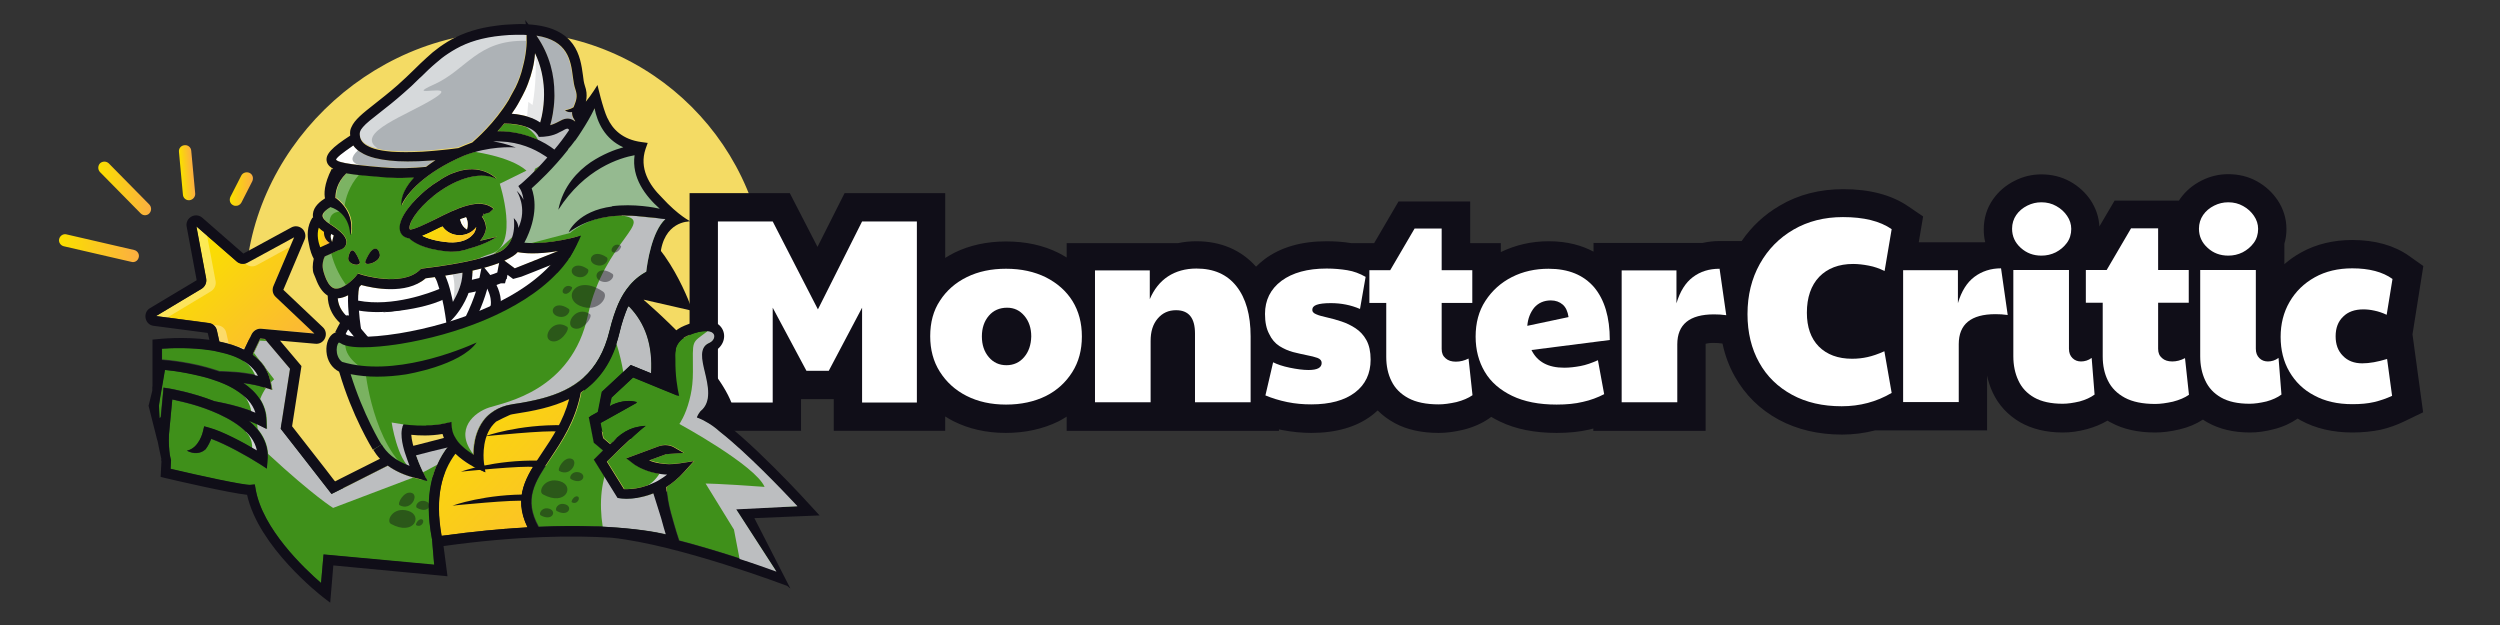 <?xml version="1.0" encoding="utf-8"?>
<!-- Generator: Adobe Illustrator 27.0.0, SVG Export Plug-In . SVG Version: 6.00 Build 0)  -->
<svg version="1.1" id="Layer_1" xmlns="http://www.w3.org/2000/svg" xmlns:xlink="http://www.w3.org/1999/xlink" x="0px" y="0px"
	 viewBox="0 0 1200 300" style="enable-background:new 0 0 1200 300;" xml:space="preserve">
<rect x="0" y="0" width="1200" height="300" fill="#333333" stroke="none"/>
<style type="text/css">
	.st0{fill:#100E18;}
	.st1{fill:#F4DB64;}
	.st2{fill:#FFFFFF;}
	.st3{fill:#3F901A;}
	.st4{fill:url(#SVGID_1_);}
	.st5{fill:#00A79D;}
	.st6{fill:#ADB2B6;}
	.st7{fill:#BCBEC0;}
	.st8{fill:#1D5E27;}
	.st9{fill:url(#SVGID_00000047754961995632664700000016416881706229344668_);}
	.st10{opacity:0.33;}
	.st11{fill:url(#SVGID_00000165924519501324111690000016250957340629777577_);}
	.st12{fill:url(#SVGID_00000076579327788339879290000000300580646066234272_);}
	.st13{fill:url(#SVGID_00000107558060759688656230000017021172040322619308_);}
	.st14{fill:url(#SVGID_00000102529313165262433500000017465652718293302461_);}
	.st15{opacity:0.5;fill:#FFFFFF;}
	.st16{fill:#95BA90;}
	.st17{opacity:0.32;}
	.st18{fill:#E6E7E8;}
	.st19{fill:#D1D3D4;}
	.st20{opacity:0.43;}
	.st21{fill:url(#SVGID_00000006682971027963133350000011938779781584935561_);}
	.st22{fill:url(#SVGID_00000150785765856307427690000001009567923769788039_);}
	.st23{fill:url(#SVGID_00000089535440607848774410000014527265528564413584_);}
	.st24{fill:url(#SVGID_00000155845403151452610440000017750477331444076446_);}
	.st25{fill:none;stroke:#ED1C24;stroke-width:4.897;stroke-miterlimit:10;}
	.st26{opacity:0.31;fill:#FFFFFF;}
	.st27{fill:url(#SVGID_00000014597491974796969520000008971585392783372452_);}
	.st28{fill:url(#SVGID_00000115503867079617165380000007217950657805439107_);}
	.st29{fill:url(#SVGID_00000158735665190894257250000002902850001746553789_);}
	.st30{fill:url(#SVGID_00000119834622518622045930000016536989716752787892_);}
	.st31{fill:url(#SVGID_00000098222373384966727770000017152380857698369436_);}
	.st32{fill:url(#SVGID_00000163791978126639744150000000150585170121706929_);}
	.st33{fill:url(#SVGID_00000168828086089105753350000009107277032781991059_);}
	.st34{fill:url(#SVGID_00000155857950544752333460000011081296183406030515_);}
	.st35{fill:url(#SVGID_00000109018431375466221270000003351948215064464271_);}
	.st36{fill:url(#SVGID_00000179629213875194556110000008722742810387450803_);}
</style>
<g>
	<path class="st1" d="M244.9,15.2c-68,0-127.2,57.7-127.2,125.7c0,43.5,24.2,80.7,59.5,101.9c19.8-12.8,43.2-20.3,67.7-20.3
		s47.3,7.2,66.5,19.5c34.1-21.9,56.7-60.1,56.7-103.7C368.1,70.4,312.9,15.2,244.9,15.2z"/>
	<g>
		<path class="st0" d="M1163.2,127.7l-6.9-4.9c-7.1-5-16.2-7.6-27.2-7.6c-9.1,0-17.4,2-24.6,6c-2.9,1.6-5.6,3.5-8,5.6V117
			c0.7-2.3,1-4.7,1-7.1c0-4.9-1.5-9.8-4.3-13.9c-2.5-3.7-5.9-6.8-9.9-9c-4.2-2.3-8.8-3.4-13.7-3.4c-4.5,0-8.8,1-12.9,3.1
			c-4.2,2.1-7.7,5.1-10.3,8.8c-0.2,0.3-0.3,0.5-0.5,0.8H1015l-7.3,12.4c-0.2-4.5-1.7-8.8-4.2-12.6c-2.5-3.7-5.9-6.8-9.9-9
			c-4.2-2.3-8.8-3.4-13.7-3.4c-4.5,0-8.8,1-12.9,3.1c-4.2,2.1-7.7,5.1-10.3,8.8c-3,4.2-4.5,9.2-4.5,14.5c0,2.1,0.2,4.2,0.7,6.1
			c-0.2,0-0.3,0.1-0.5,0.1h-31.4l2.1-12.4l-7.2-4.9c-7.9-5.4-18.4-8.2-31.1-8.2c-11.3,0-21.6,2.6-30.5,7.9c-7.4,4.3-13.5,10-18.3,17
			h-10.5c-2.9,0-5.6,0.3-8.2,0.9h-52.4v4.2c-5.4-2.9-12.4-5-21.5-5c-8.3,0-16,1.8-23,5.2v-4.3h-14.7v-20h-34.4l-11.7,20h-11
			c-3.7-0.6-7.6-0.9-11.8-0.9c-12.2,0-22.2,2.9-29.9,8.7c-1.4,1.1-2.8,2.3-4,3.5c-7.1-8-16.9-12.2-28.6-12.2c-3.1,0-6,0.3-8.8,0.9
			H512v6.9c-1.3-0.8-2.6-1.5-3.9-2.2c-7.4-3.7-15.8-5.5-25.2-5.5c-9.1,0-17.5,1.8-24.8,5.4c-1.5,0.8-3,1.6-4.4,2.5V92.7h-48.3
			l-13,25.8l-13.3-25.8H331v114.1h53.5v-15.2h15.7v15.2h53.5v-6.9c1.3,0.8,2.6,1.6,4,2.3c7.4,3.7,15.8,5.6,25.1,5.6
			c9.3,0,17.8-1.9,25.2-5.5c1.4-0.7,2.7-1.5,4-2.3v6.8h101.9v-0.7c0.5,0.1,1,0.2,1.4,0.3c4.7,0.9,9.5,1.4,14.1,1.4
			c12,0,21.9-2.9,29.2-8.5c0.9-0.7,1.8-1.5,2.7-2.3c2.3,2.4,5.1,4.4,8.2,6.1c5.7,3.1,12.8,4.7,21.1,4.7c3.6,0,7.5-0.5,11.7-1.5
			c4.8-1.2,8.9-3,12.4-5.4l1.1-0.8c1.3,0.8,2.7,1.5,4.1,2.2c7.6,3.7,16.8,5.5,27.3,5.5c5.7,0,11-0.5,15.6-1.6c0.7-0.2,1.3-0.3,2-0.5
			v1.1h8.4h17.9h9.8h17.8v-41.4c0-0.2,0-0.3,0-0.4c0.7-0.2,1.9-0.4,3.9-0.4c1.4,0,2.8,0.1,4.2,0.3c1.2,5.7,3.2,11,5.9,15.8
			c5,8.9,12.1,15.9,21.2,20.8c8.8,4.7,18.9,7.1,30.3,7.1c5.4,0,10.7-0.7,15.8-2h13.5h12.7h9.8h17.8v-26.3c0.6,2.8,1.5,5.6,2.7,8.1
			c2.8,6,7.2,10.8,13.2,14.3c5.6,3.2,12.5,4.9,20.5,4.9c3.6,0,7.4-0.5,11.5-1.6c3.7-1,7-2.4,9.9-4.1c0.6,0.4,1.2,0.7,1.8,1
			c5.7,3.1,12.8,4.7,21.1,4.7c3.6,0,7.5-0.5,11.7-1.5c4.3-1,8-2.6,11.2-4.7c0.7,0.5,1.4,0.9,2.1,1.3c5.6,3.2,12.5,4.9,20.5,4.9
			c3.6,0,7.4-0.5,11.5-1.6c4.4-1.1,8.2-2.9,11.4-5.1c0.5,0.3,1,0.6,1.5,0.9c7.1,3.9,15.5,5.8,24.8,5.8c4.9,0,9.5-0.5,13.4-1.3
			c4-0.9,7.9-2.3,11.6-4.1l8.9-4.3l-5.1-37.4L1163.2,127.7z"/>
		<polygon class="st2" points="440.1,193.2 440.1,106.3 413.8,106.3 392.6,148.5 370.9,106.3 344.6,106.3 344.6,193.2 370.9,193.2 
			370.9,147.7 387.1,178 397.8,178 413.8,147.7 413.8,193.2 		"/>
		<path class="st2" d="M514.7,178.6c3.1-4.9,4.6-10.6,4.6-17.1c0-6.5-1.5-12.1-4.5-17c-3-4.8-7.3-8.6-12.8-11.4
			c-5.5-2.7-11.8-4.1-19.1-4.1c-7.1,0-13.3,1.3-18.8,4c-5.5,2.7-9.8,6.5-12.9,11.3c-3.2,4.8-4.7,10.5-4.7,17.1
			c0,6.4,1.5,12.1,4.6,17c3.1,4.9,7.3,8.8,12.8,11.6c5.5,2.8,11.8,4.2,19,4.2c7.2,0,13.6-1.4,19.1-4.1
			C507.4,187.4,511.6,183.5,514.7,178.6z M491.6,171.4c-2.2,2.6-5.1,3.9-8.5,3.9c-3.5,0-6.3-1.3-8.5-3.9c-2.2-2.6-3.3-5.9-3.3-9.9
			c0-4,1.1-7.3,3.3-9.9c2.2-2.6,5.2-3.9,8.8-3.9c3.4,0,6.1,1.3,8.3,3.9c2.2,2.6,3.3,5.9,3.3,9.9
			C494.9,165.5,493.8,168.8,491.6,171.4z"/>
		<path class="st2" d="M552.3,163.6c0-4.5,1.1-8,3.4-10.7c2.3-2.7,5.2-4,8.8-4c6.1,0,9.1,3.7,9.1,11.2v33h26.7v-31.6
			c0-10.4-2.3-18.4-6.8-24.1c-4.5-5.7-10.9-8.5-19.2-8.5c-5.3,0-9.9,1.3-13.7,3.8c-3.8,2.5-6.7,6.2-8.7,10.9v-13.8h-26.3v63.3h26.7
			V163.6z"/>
		<path class="st2" d="M614.1,166.1c2.1,1.3,4.3,2.3,6.6,2.9c2.4,0.6,4.6,1.1,6.6,1.5c2.1,0.4,3.7,0.8,5.1,1.3c1.3,0.5,2,1.3,2,2.4
			c0,2.3-2.1,3.4-6.3,3.4c-2.6,0-5.6-0.4-9-1.1c-3.4-0.7-6-1.6-8-2.6l-3.7,15.9c3.1,1.3,6.6,2.4,10.5,3.2c3.9,0.8,7.7,1.1,11.5,1.1
			c9,0,16-1.9,21-5.7c5-3.8,7.5-9.1,7.5-15.8c0-3.8-0.7-6.9-2-9.3c-1.3-2.4-3.1-4.3-5.2-5.7c-2.1-1.4-4.4-2.5-6.8-3.3
			c-2.4-0.8-4.6-1.4-6.8-1.9c-2.1-0.5-3.9-0.9-5.2-1.5c-1.3-0.5-2-1.2-2-2.1c0-1.2,0.7-2,2.1-2.5c1.4-0.5,3.6-0.8,6.8-0.8
			c4.9,0,9.6,0.9,14,2.8l2.7-15.4c-2.8-1.6-5.7-2.7-8.8-3.2c-3.1-0.5-6.4-0.8-9.9-0.8c-9.2,0-16.4,2-21.7,5.9
			c-5.3,4-7.9,9.3-7.9,15.9c0,4,0.7,7.2,2,9.6C610.4,162.9,612.1,164.8,614.1,166.1z"/>
		<path class="st2" d="M665.4,171.3c0,4.3,0.8,8.2,2.5,11.6c1.7,3.5,4.4,6.2,8.1,8.2c3.7,2,8.6,3,14.6,3c2.5,0,5.3-0.4,8.5-1.1
			c3.1-0.8,5.7-1.9,7.7-3.3l-1.9-17.6c-2,1-4,1.5-6.1,1.5c-2,0-3.7-0.5-4.9-1.6c-1.3-1.1-1.9-2.5-1.9-4.5v-22.1h14.7v-15.7H692v-20
			h-13l-11.7,20h-10v15.7h8.1V171.3z"/>
		<path class="st2" d="M765.2,137.9c-5.1-5.9-12.3-8.9-21.9-8.9c-6.4,0-12.3,1.3-17.6,4c-5.3,2.7-9.5,6.5-12.7,11.4
			c-3.2,4.9-4.7,10.6-4.7,17.2c0,6.4,1.5,12,4.4,16.9c2.9,4.9,7.3,8.7,13.1,11.5c5.8,2.8,12.9,4.2,21.4,4.2c4.7,0,8.9-0.4,12.6-1.3
			c3.7-0.8,7.1-2.1,10.2-3.7l-3-16.3c-2.9,1.3-5.7,2.3-8.4,2.8c-2.7,0.5-5.3,0.8-7.8,0.8c-7.7,0-12.9-2.8-15.7-8.5l37.6-4.8
			C772.7,152.3,770.2,143.9,765.2,137.9z M733.1,156.4c0.3-3.5,1.4-6.3,3.3-8.7c2-2.3,4.7-3.5,8-3.5c2.3,0,4.2,0.7,5.7,2
			c1.5,1.3,2.4,3.3,2.8,6L733.1,156.4z"/>
		<path class="st2" d="M825.4,129c-5,0-9.2,1.3-12.8,4c-3.6,2.7-6.2,6.9-7.9,12.6v-15.8h-26.3v63.3h26.7v-27.8
			c0-9.6,5.9-14.4,17.6-14.4c1.9,0,3.9,0.1,5.9,0.4L825.4,129z"/>
		<g>
			<path class="st2" d="M896.4,171.4c-2.2,0.5-4.7,0.8-7.4,0.8c-6.8,0-12.1-2-16-5.9c-3.8-3.9-5.7-9.3-5.7-16.2
				c0-7.3,2-13.1,5.9-17.2c4-4.1,9.4-6.2,16.3-6.2c2.4,0,4.9,0.3,7.5,0.8c2.7,0.5,5.2,1.4,7.6,2.6l3.4-20.1
				c-5.6-3.9-13.4-5.8-23.4-5.8c-8.9,0-16.8,2-23.7,6c-6.9,4-12.3,9.5-16.2,16.5c-3.9,7-5.9,15-5.9,24.1c0,8.8,1.9,16.6,5.6,23.2
				c3.7,6.7,9,11.8,15.8,15.5c6.8,3.7,14.7,5.5,23.8,5.5c8.7,0,16.7-2.1,24-6.4l-3.5-20C901.4,170,898.7,170.9,896.4,171.4z"/>
			<path class="st2" d="M947.7,132.9c-3.6,2.7-6.2,6.9-7.9,12.6v-15.8h-26.3V193h26.7v-27.8c0-9.6,5.9-14.4,17.6-14.4
				c1.9,0,3.9,0.1,5.9,0.4l-3.2-22.4C955.6,128.8,951.3,130.2,947.7,132.9z"/>
			<path class="st2" d="M979.9,122.7c2.4,0,4.7-0.5,6.9-1.6c2.1-1.1,3.9-2.6,5.3-4.5c1.4-1.9,2.1-4.2,2.1-6.7c0-2.3-0.7-4.4-2-6.3
				c-1.3-1.9-3-3.5-5.2-4.7c-2.1-1.2-4.5-1.8-7.1-1.8c-2.4,0-4.6,0.5-6.8,1.6c-2.2,1.1-4,2.6-5.3,4.5c-1.3,1.9-2,4.1-2,6.6
				c0,3.6,1.4,6.7,4.2,9.2S976,122.7,979.9,122.7z"/>
			<path class="st2" d="M998.9,173.5c-1.6,0-3-0.5-4.1-1.6c-1.1-1.1-1.7-2.5-1.7-4.5v-37.8h-26.7v41.4c0,4.3,0.8,8.2,2.4,11.6
				c1.6,3.5,4.1,6.2,7.6,8.2c3.5,2,8.1,3,13.7,3c2.4,0,5.1-0.4,8.1-1.1c2.9-0.8,5.3-1.9,7.2-3.3l-1.4-17.6
				C1002.4,173,1000.6,173.5,998.9,173.5z"/>
			<path class="st2" d="M1042.7,173.5c-2,0-3.7-0.5-4.9-1.6c-1.3-1.1-1.9-2.5-1.9-4.5v-22.1h14.7v-15.7h-14.7v-20h-13l-11.7,20h-10
				v15.7h8.1v25.8c0,4.3,0.8,8.2,2.5,11.6c1.7,3.5,4.4,6.2,8.1,8.2c3.7,2,8.6,3,14.6,3c2.5,0,5.3-0.4,8.5-1.1
				c3.1-0.8,5.7-1.9,7.7-3.3l-1.9-17.6C1046.7,173,1044.7,173.5,1042.7,173.5z"/>
			<path class="st2" d="M1088.6,173.5c-1.6,0-3-0.5-4.1-1.6c-1.1-1.1-1.7-2.5-1.7-4.5v-37.8h-26.7v41.4c0,4.3,0.8,8.2,2.4,11.6
				c1.6,3.5,4.1,6.2,7.6,8.2c3.5,2,8.1,3,13.7,3c2.4,0,5.1-0.4,8.1-1.1c2.9-0.8,5.3-1.9,7.2-3.3l-1.4-17.6
				C1092.1,173,1090.3,173.5,1088.6,173.5z"/>
			<path class="st2" d="M1069.6,122.7c2.4,0,4.7-0.5,6.9-1.6c2.1-1.1,3.9-2.6,5.3-4.5c1.4-1.9,2.1-4.2,2.1-6.7c0-2.3-0.7-4.4-2-6.3
				c-1.3-1.9-3-3.5-5.2-4.7c-2.1-1.2-4.5-1.8-7.1-1.8c-2.4,0-4.6,0.5-6.8,1.6c-2.2,1.1-4,2.6-5.3,4.5c-1.3,1.9-2,4.1-2,6.6
				c0,3.6,1.4,6.7,4.2,9.2C1062.4,121.5,1065.7,122.7,1069.6,122.7z"/>
			<path class="st2" d="M1134.4,148.5c1.7,0,3.5,0.2,5.3,0.6c1.9,0.4,3.8,1,5.9,2l2.8-17.2c-4.7-3.4-11.2-5.1-19.3-5.1
				c-6.8,0-12.8,1.4-18,4.3c-5.2,2.9-9.2,6.8-12.1,11.8c-2.9,5-4.3,10.6-4.3,16.8c0,6.3,1.4,11.9,4.2,16.7
				c2.8,4.8,6.7,8.7,11.9,11.4c5.1,2.8,11.2,4.2,18.3,4.2c4,0,7.4-0.3,10.4-1c3-0.7,5.9-1.7,8.7-3l-2.4-17.7
				c-4.5,1.4-8.5,2.1-11.9,2.1c-3.9,0-7-1.2-9.3-3.6c-2.4-2.4-3.5-5.5-3.5-9.4c0-4,1.2-7.1,3.6-9.4
				C1127,149.7,1130.2,148.5,1134.4,148.5z"/>
		</g>
	</g>
	<path class="st1" d="M197.8,216.9c0,0,20.6-5.3,20.3-5.1c-0.3,0.1-10.4,17.3-10.4,17.3l-5.7-0.3l-4.6-8.3"/>
	<path class="st3" d="M207.4,258.8L207.4,258.8c-4-21.2,0.2-35.1,7.8-44.7c-0.5-0.7-0.9-1.4-1.3-2.1c-5.1,1.5-11,3.2-14.9,4.3
		c1.1,3.6,2.6,7.4,3.9,10l2.2,4.6l-5-1.2c-6-1.5-10.6-3.6-14-6.1l-18.4,9.3l-8.6,4.3l-15.8-20.3l-8.6-11l4.5-28.8l-12.1-14.3
		l-2.2-0.2l-3.7,7.7c4.3,3.1,7.5,7.3,8.6,13l0.7,3.9l-3.8-1.2c-3.2-1-6.6-1.7-9.9-2.1c6.3,4.3,10.9,10.1,11,18.1l0.1,4l-3.6-1.8
		c-0.5-0.3-1.1-0.5-1.6-0.8c-1-0.5-2.1-0.9-3.2-1.3c5.7,4.9,9.5,11,8.9,18.9l-0.3,4l-3.4-2.2c-5.8-3.7-16.3-9.5-23.3-12.1
		c-0.5,1.4-1.4,3.2-2.7,5c-1.2,1.1-3,2-5.4,1.8c-1.1-0.1-2.3-0.5-3.6-1.1c5.9-1.2,7.7-9.1,7.7-9.2l0.6-2.5l2.5,0.7
		c6.3,1.8,16.1,6.9,22.8,10.9c-1.9-8.9-11.9-15-21.8-19c-4.3-1.7-8.5-3-12-3.9c-0.5-0.1-1.1-0.3-1.6-0.4c-2.1-0.5-3.9-0.9-5.2-1.2
		l-0.5,5.2l-1.1,11.7c-0.1,4.2,0.1,7.4,0.4,9.5c0.1,0.4,0.1,0.8,0.2,1.1l0.4,1.7l-0.2,4.1c14,3.3,35.2,7.9,38.2,7.7l2.2-0.2l0.4,2.2
		c3.2,19,23.2,38,31.4,45.1l1.2-13.7l53.1,5l-1-11.8L207.4,258.8z"/>
	<path class="st2" d="M275.7,119.3c0,0-56.6,51.1-58.3,51.5s-43.8,8.4-43.8,8.4L163,168.5L166,143c0,0,54.1-11.1,54.9-11.2
		c0.8-0.1,54.8-5.7,54.8-5.7"/>
	<g>
		<path class="st0" d="M316.9,122.9c1.4-16.9,14-16.6,14-16.6s-13.5-3.4-14-2.9c-0.5,0.4-7.4,7-7.4,7.9c0,1,0.1,7.9,1.2,9.6
			c1,1.7,2.7,3.8,2.7,3.8"/>
		<path class="st0" d="M299.2,105.5c21.4,8.3,33.2,43.7,33.2,43.7l-23.6-5.4c0,0,39.8,33.8,43.6,53.9c-20.1-7-27,13.1-27,13.1h-23.3
			c0,0-29.1,4.2-20.4-44.1c13.4-74-0.5-57.3-0.5-57.3l-11.3,0.2"/>
		<linearGradient id="SVGID_1_" gradientUnits="userSpaceOnUse" x1="146.698" y1="103.56" x2="167.804" y2="131.383">
			<stop  offset="3.989362e-02" style="stop-color:#FADF00"/>
			<stop  offset="0.965" style="stop-color:#FBB040"/>
		</linearGradient>
		<path class="st4" d="M151.9,107.2c0,0,5.3,2.1,5.3,2.4c0,0.2,2,7.7,2,7.7s-5.2,4.2-5.5,3.5c-0.2-0.7-1.8-4.5-1.9-4.8
			c-0.1-0.3-0.3-5.2-0.3-5.2"/>
		<path class="st3" d="M158.5,107.5c6.1,3.9,8.4,6.7,7.8,9.4c-0.4,1.9-2.1,2.8-3.6,3.1l-6.7,3c-0.4,0.5-0.7,1.6-0.9,2.8
			c-0.2,1.3-0.7,2.6,1.6,8.2c1.2,2.6,2.5,4.1,4.2,4.4c3.6,0.7,8.5-4.1,10-5.9l1-1.3l1.6,0.5c0.2,0.1,19.5,6.2,28.1-2.2l0.6-0.6
			l0.8-0.1c20.9-2.5,31.6-5.7,37.1-8.1l0,0c8.6-4.2,6.6-16.1,6.6-16.1s2.2,1.8,2.2,4.7c4.5-9.7-0.8-17.8-0.8-17.8s1.9,1.6,3.3,4.3
			c-0.4-3-1.3-4.6-1.4-4.8l-1.1-1.8l1.6-1.3c0.1-0.1,5.7-4.8,12.5-12.5c-0.5-0.4-1.1-0.8-1.8-1.2c-4.3-2.8-11.4-6.2-20.7-6.5
			c-1.1,0-2.3,0-3.5,0c2.8,0.4,6.4,1.2,10.9,2.9c-2.2-0.2-12.8-0.7-24.6,3.8c-19,8-28,18.3-30.4,24.2c-0.3-5.1,2.4-9.7,6.1-13.6
			c-3.6,0.2-7.4,0.2-11.2,0.1c-1.1-0.1-2.2-0.1-3.2-0.2c-7.7-0.6-13.7-1.1-18.1-1.9c-4.5,4.4-5.2,9.3-5.2,11.6l-0.1,0.1
			c0,0,0.1,0.1,0.1,0.1c0,0,0,0.1,0,0.1c0.1,0,0.2,0.1,0.4,0.1c8.3,6.5,7.6,14.5,6.9,17.4l-0.3,0c0-0.4,0-10.2-9.3-13.2
			c-1.8,1-3.8,2.6-3.9,4C154.8,104.5,156.1,106,158.5,107.5z M202.6,92.8L202.6,92.8c0,0,0.1-0.1,0.1-0.1c0.9-0.8,1.8-1.5,2.7-2.3
			c1.9-1.5,3.3-2.5,4.4-3.1c5.5-3.8,7.8-4.3,7.8-4.3l0,0c11.5-4.6,18.5,0.6,21,2.8c-9.2-4.4-21.5,1.1-30.1,7.9
			c-8.7,6.8-12.7,14-11.7,16.2c0,0.1,0,0.1,0,0.1c1.5,0.6,8.2-2.8,12.3-4.9c10-5,21.3-10.7,27.9-5l-2,1.9c-1,0.1-1.8,0.4-2.3,0.7
			c-0.2-0.1-0.5-0.2-0.7-0.3c0.1,0.2,0.2,0.4,0.3,0.6c-0.7,0.4-0.9,0.9-0.9,0.9s1.8,2.1,2,5.4c-0.2,1.4-0.6,2.7-1.3,4
			c-0.4,0.8-1,1.5-1.6,2.2l8-1.9c0,0-4.1,3.2-13.8,5.8c-2.3,0.9-4.9,1.3-7.6,1.3c-0.7,0-1.4,0-2.1-0.1c-11.7-1-16.7-4.6-18.5-6.3
			c-0.4,0-0.8-0.1-1.1-0.2c-1.3-0.4-2.3-1.3-2.9-2.5C190.2,106.8,195.8,98.9,202.6,92.8z M175.4,125.4c3.2-7.7,6.1-7.1,6.9-3.3
			C183.1,125.7,174.2,128.5,175.4,125.4z M167.2,123.5c0.8-3.7,2.2-5.9,5.4,1.8C174,128.5,166.5,127.3,167.2,123.5z"/>
		<g>
			<path class="st0" d="M182.3,122c-0.8-3.7-3.7-4.4-6.9,3.3C174.2,128.5,183.1,125.7,182.3,122z"/>
			<path class="st0" d="M167.2,123.5c-0.8,3.7,6.7,4.9,5.4,1.8C169.5,117.7,168,119.8,167.2,123.5z"/>
			<path class="st0" d="M195.3,114.2c0.4,0.1,0.7,0.2,1.1,0.2c1.7,1.7,6.8,5.3,18.5,6.3c0.7,0.1,1.4,0.1,2.1,0.1
				c2.8,0,5.4-0.5,7.6-1.3c9.7-2.6,13.8-5.8,13.8-5.8l-8,1.9c0.6-0.7,1.1-1.4,1.6-2.2c0.7-1.3,1.2-2.6,1.3-4c-0.2-3.3-2-5.4-2-5.4
				s0.3-0.4,0.9-0.9c-0.1-0.2-0.2-0.4-0.3-0.6c0.3,0.1,0.5,0.2,0.7,0.3c0.6-0.3,1.3-0.6,2.3-0.7l2-1.9c-6.6-5.7-18,0-27.9,5
				c-4.1,2-10.9,5.4-12.3,4.9c0,0,0,0,0-0.1c-1-2.1,3-9.3,11.7-16.2c8.6-6.8,20.9-12.3,30.1-7.9c-2.5-2.3-9.6-7.4-21-2.8l0,0
				c0,0-2.3,0.5-7.8,4.3c-1.1,0.6-2.5,1.6-4.4,3.1c-0.9,0.7-1.8,1.5-2.7,2.3c0,0-0.1,0.1-0.1,0.1l0,0c-6.8,6.1-12.4,13.9-10.2,18.8
				C192.9,112.9,193.9,113.8,195.3,114.2z M223.7,104.3c0,0,1.4,2.1,0.5,5.9c-3-1.8-3.3-4.9-3.3-4.9L223.7,104.3z M211.5,109.1
				c0.3-0.1,0.6-0.3,0.9-0.4c1.7,2.5,4.7,4.2,8.2,4.2c3.3,0,6.2-1.5,8-3.9c-0.1,0.8-0.4,1.6-0.8,2.4c-2,3.5-6.8,5.4-12.5,4.9
				c-6.3-0.5-10.2-1.9-12.6-3.1C205.3,112.2,208.3,110.7,211.5,109.1z"/>
		</g>
		<path class="st5" d="M232.1,186.5L232.1,186.5l-0.1,0c0,0,0,0-0.1,0L232.1,186.5z"/>
		<path class="st2" d="M267.9,120.5c-10.1,1.7-16.5,1.1-19.4,0.6c-1.1,1.1-3,2.5-6.4,4.1l5,3.7L267.9,120.5z"/>
		<path class="st3" d="M272.6,61.9c-0.3-0.2-0.8-0.1-1.4,0.3c-0.8,0.4-1.6,0.9-2.5,1.3c-3.5,2.1-7.7,2.3-9.4,2.3c-0.4,0-0.7,0-0.7,0
			s0-0.1-0.1-0.3c-0.4-0.8-1.5-2.6-4.8-4.1c-0.5-0.2-1.1-0.4-1.7-0.6c-2.5-0.8-5.7-1.4-10-1.4c-1,1.2-2,2.4-3,3.5
			c-0.1,0.1-0.1,0.2-0.2,0.2c0.2,0,0.4,0,0.7,0c6.5,0,12.1,1.4,16.6,3.2c4.4,1.8,7.7,3.9,10,5.6c2.4-2.9,4.8-6,7.1-9.4
			C273,62.2,272.8,62,272.6,61.9z"/>
		<path class="st2" d="M249.3,48.7c-1.2,2.1-2.4,4-3.7,5.9c1.6,0.1,3.1,0.3,4.5,0.6c2.2,0.4,4,1,5.5,1.6c1.5,0.6,2.7,1.3,3.7,2
			c0.9-3.1,2.1-8.9,1.8-15.9c-0.2-5.3-1.4-11.4-4.3-17.4c-0.3,5.2-1.6,10.1-3.3,14.6c-0.4,1.1-0.9,2.1-1.3,3.1
			C251.3,45.1,250.3,46.9,249.3,48.7z"/>
		<path class="st6" d="M172.9,66c0.4,1.2,1.3,2.2,2.5,3.1c1.1,0.8,2.5,1.4,4.2,1.9c2.2,0.7,5,1.2,8.2,1.4c4.2,0.4,9.2,0.4,15,0
			c2.3-0.1,4.8-0.3,7.4-0.6c3.1-0.3,6.3-0.7,9.7-1.1c2.1-0.9,4.3-1.8,6.7-2.7c1.7-1.4,10.7-9.2,17.5-20.4c0,0,1.7-3.3,3.3-6.1
			c1.5-3.1,2.7-6.4,3.5-9.9c1.5-5.6,1.9-10.7,1.8-15.2c-0.9,0-1.9-0.1-3-0.1c-0.7,0-1.4,0-2.1,0c-2.5,0.1-4.8,0.2-6.9,0.4
			c-9.3,0.9-16.1,3.2-21.7,6.2c-1.4,0.8-2.8,1.6-4.1,2.5c-2,1.4-3.9,2.9-5.7,4.4c-2.5,2.1-4.8,4.4-7.3,6.8c-0.4,0.4-0.8,0.8-1.2,1.1
			c-2.2,2.2-4.5,4.4-7.1,6.6c-4.3,3.8-8.1,6.8-11.2,9.2c-4.1,3.2-6.8,5.4-8.3,7.1c-1.3,1.5-1.7,2.7-1.5,4.1
			C172.7,65.4,172.8,65.7,172.9,66z"/>
		<path class="st6" d="M266,47.3c-0.2,5.6-1.2,10.1-2,12.8c2.1-0.7,4.1-1.7,5-2.2c2.7-1.4,4.7-0.9,5.9-0.3c0.4,0.2,0.7,0.4,1,0.7
			c0-0.1,0.1-0.2,0.1-0.2c-0.1-0.1-0.2-0.4-0.5-0.8c-0.9-1.2-1.1-2.4-1-3.5c-2.4,0.3-3.5-1-3.5-1s1.9-0.2,4.1-1.4
			c0.1-0.4,0.3-0.7,0.4-1c0.8-2,1.7-4.1,0.5-7.6c-0.6-1.7-0.8-3.6-1.2-5.9c-1.1-7.9-2.4-17.5-17.5-19.9c6.6,9.5,8.5,19.5,8.6,27.6
			C266,45.5,266,46.4,266,47.3z"/>
		<path class="st6" d="M161.7,77c1.4,0.9,5.3,1.6,10.1,2.1c3.5,0.4,7.5,0.8,11.3,1.1c0.5,0,1.1,0.1,1.6,0.1
			c6.7,0.6,13.5,0.3,19.7-0.3c1.6-1.2,3.1-2.3,4.5-3.2c-1,0.1-1.9,0.2-2.8,0.2c-3.8,0.3-7.4,0.4-10.6,0.4c-6.2,0-11.4-0.5-15.5-1.6
			c-2.8-0.7-5.1-1.6-6.9-2.8c-0.6-0.4-1.1-0.7-1.6-1.1c-0.8-0.7-1.5-1.4-2-2.2c-3.1,2-5,3.5-6.2,4.5c-1.9,1.6-2.1,2.1-2.1,2.3
			C161.4,76.7,161.5,76.9,161.7,77z"/>
		<path class="st6" d="M206.2,77.1c-3.8,0.3-7.4,0.4-10.6,0.4"/>
		<path class="st3" d="M309.1,104.1c-2.7-0.4-5.6-0.6-8.6-0.6c-1.2-0.1-2.1-0.1-2.7-0.1c0.1,0,0.1,0,0.2,0.1
			c-8.6,0.2-17.7,2.3-25.4,8l-0.1-0.1c0,0,4.3-10.1,20.9-12.2l-0.3-0.1c10.6-1.4,21,0.8,23.1,1.2c-6.9-6.1-13.5-14.9-12.1-25.7
			c-6.9,1.3-23.9,6.3-36.6,26.2c2.2-11.3,9.5-18.6,15.5-22.8c5.9-3.8,11.4-6,15.7-7.2c-8.9-4.1-12.5-12-13.8-18.7
			c-1.9,3.8-4,7.5-6.2,10.9c0,0,0,0,0,0c-0.9,1.5-2,3.1-3.1,4.6l-0.1,0c-0.6,0.9-1.2,1.7-1.9,2.5c-0.5,0.6-1,1.2-1.5,1.7
			c0.1,0,0.2,0,0.2,0c-7.3,9.3-14.5,16.1-17.6,18.7c1.4,3.8,3.4,12.9-3.5,26.1c4.3,0.4,13.1,0.4,26.5-3.2c-0.9,0.5-1.5,0.8-1.5,0.8
			s-12.8,33-63.8,43.3c-30.2,6.1-30.2,6.1-30.2,6.1l-3.5,0.8l-16.8-2.8c0,0-7.5,8.3-1,15.2c6.6,0.9,13,53.1,40.4,50.6
			c-6.9-21.1-6.9-21.1-6.9-21.1l13-2.1c2-0.2,4.2-0.4,6.3-0.9l1.5-0.3l0,0l0,0l1.3-0.3l0.2,2.8c0.2,1.8,0.8,3.5,1.8,5
			c0.9,1.4,2,2.7,3.1,3.8c1.8,1.7,3.8,3.2,5.5,4.2c0-2.8,0.3-6.6,1.6-10.3c0.7-2.1,1.7-4.1,3.1-6c1-1.4,2.2-2.6,3.5-3.6
			c2.2-1.8,4.8-3,7.7-3.8c0.9-0.2,1.9-0.5,2.9-0.6c4.9-0.7,9.6-1.6,14.2-2.8c14.9-4,27.4-11.8,32.4-32.7c1.2-5,2.7-9.4,4.3-13.1
			c0,0,0,0,0,0.1c1.1-2.5,4.7-10.2,12.5-14.6c0.2-0.1,0.5-0.3,0.8-0.4c0.5-4.3,2.7-19.4,9.2-25.4C316,104.7,312.4,104.4,309.1,104.1
			z"/>
		<path class="st5" d="M274.5,109.9L274.5,109.9l-2,1.5l1.9-1.4C274.5,109.9,274.5,109.9,274.5,109.9z"/>
		<g>
			<g>
				<path class="st7" d="M292.6,158.5c1.2-5,2.7-9.4,4.3-13.1c0,0,0,0,0,0.1c1.1-2.5,4.7-10.2,12.5-14.6c0.2-0.1,0.5-0.3,0.8-0.4
					c0.5-4.3,2.7-19.4,9.2-25.4c-3.3-0.3-6.9-0.7-10.2-1c-2.7-0.4-5.6-0.6-8.6-0.6c-1.2-0.1-2.1-0.1-2.7-0.1
					c18.1,2.1-7.9,11.7-15.7,47.9c-7.7,36.2-39.6,41.8-47.4,44.3c-7.1,2.3-16.9,10.4-7.7,22.3c0-2.8,0.4-6.3,1.6-9.8
					c0.7-2.1,1.7-4.1,3.1-6c1-1.4,2.2-2.6,3.5-3.6c2.2-1.8,4.8-3,7.7-3.8c0.9-0.2,1.9-0.5,2.9-0.6c4.9-0.7,9.6-1.6,14.2-2.8
					C275.1,187.2,287.6,179.4,292.6,158.5z"/>
				<path class="st8" d="M316.3,100.2c-4.8-4.3-9.5-9.9-11.4-16.6l-5.3,14.9C307.7,98.4,314.6,99.9,316.3,100.2z"/>
			</g>
		</g>
		<path class="st2" d="M239.7,126.2c-3.2,1.2-7.4,2.5-12.8,3.7c0,1.5-0.1,3-0.3,4.4c6.8-1.4,10.6-2.8,12.2-3.5L239.7,126.2z"/>
		<path class="st2" d="M210.9,138.7c-0.8-2.7-1.6-4.7-2.2-5.7c-1.4,0.2-2.9,0.4-4.4,0.6c-9.3,8.2-25.7,4.6-30.9,3.2
			c-0.2,0.2-0.5,0.5-0.8,0.8c-0.5,0.8-0.7,3.3-0.7,6.7C188.6,147.5,206.8,140.4,210.9,138.7z"/>
		<path class="st2" d="M162.1,143.2c0.5,4.7,3.1,7.7,5.5,9.5c-0.4-3.6-0.6-7.6-0.5-11C165.5,142.5,163.8,143.1,162.1,143.2z"/>
		<path class="st2" d="M217.4,144.8c0.9-1.4,1.8-3.2,2.6-5.2c1.1-2.6,1.9-5.6,2-8.8c-2.5,0.5-5.3,1-8.3,1.4c1.1,2.4,2.1,5.5,2.8,8.6
			C216.8,142.2,217.1,143.6,217.4,144.8z"/>
		<path class="st3" d="M107.7,193.5c4.8,1,9.9,2.5,14.8,4.5c-1.4-4.5-4.9-8-9.3-10.8c-0.7-0.4-1.4-0.9-2.2-1.3
			c-1.1-0.6-2.3-1.2-3.5-1.7c-0.9-0.4-1.8-0.8-2.7-1.1c-0.1,0-0.2-0.1-0.3-0.1c-2.4-0.9-4.9-1.7-7.4-2.3c-2.9-0.8-5.7-1.3-8.2-1.8
			c-4.1-0.7-7.6-1.2-9.8-1.4l-1.3,7.6l-1.1,6.3l-0.5,3.2l0.1,2l0.2,4l0.6-0.4l1.2-12.7l0.1-1.5l2.5,0.4c0.9,0.1,11.1,1.9,21.8,6.1
			C104.5,192.9,106.1,193.2,107.7,193.5z"/>
		
			<linearGradient id="SVGID_00000177473898204755228240000000501825471887047304_" gradientUnits="userSpaceOnUse" x1="93.383" y1="117.539" x2="151.118" y2="177.488">
			<stop  offset="3.989362e-02" style="stop-color:#FADF00"/>
			<stop  offset="0.965" style="stop-color:#FBB040"/>
		</linearGradient>
		<path style="fill:url(#SVGID_00000177473898204755228240000000501825471887047304_);" d="M96.8,138.6l-21.9,13.1l25.3,3.3
			c1.9,0.2,3.5,1.7,3.9,3.5l1.2,5.4c4.2,0.9,8.3,2.1,11.9,3.9l3.6-7.5c0.8-1.7,2.6-2.8,4.6-2.6l25.5,2.3l-18.6-17.6
			c-1.4-1.3-1.8-3.4-1.1-5.1l10-23.5L118.7,126c-1.7,0.9-3.8,0.7-5.2-0.6l-19.3-16.8l4.7,25.1C99.3,135.7,98.4,137.6,96.8,138.6z"/>
		<g class="st10">
			<path class="st2" d="M96.8,138.6l-21.9,13.1l5.4,0.7l21-12.6c1.6-1,2.5-2.9,2.2-4.8l-4.1-21.9l-5.1-4.4l4.7,25.1
				C99.3,135.7,98.4,137.6,96.8,138.6z"/>
			<path class="st2" d="M118,126.7c1.4,1.3,3.5,1.5,5.2,0.6l15.9-8.7l2-4.8L118.7,126c-0.3,0.2-0.7,0.3-1,0.4L118,126.7z"/>
			<path class="st2" d="M108.6,159.7c-0.4-1.9-2-3.3-3.9-3.5l-2.3-0.3c0.8,0.6,1.4,1.5,1.7,2.6l1.2,5.4c1.5,0.3,3,0.7,4.5,1.1
				L108.6,159.7z"/>
			<path class="st2" d="M111.5,165.6c2,0.6,3.9,1.4,5.7,2.3l0.3-0.5C115.6,166.6,113.6,166,111.5,165.6z"/>
		</g>
		<path class="st5" d="M79,217.8l-0.8,0L79,217.8l0.5,0.1c0,0,0,0,0,0L79,217.8z"/>
		
			<linearGradient id="SVGID_00000161628216841863780750000011575225515353082257_" gradientUnits="userSpaceOnUse" x1="197.885" y1="182.138" x2="307.668" y2="286.074">
			<stop  offset="3.989362e-02" style="stop-color:#FADF00"/>
			<stop  offset="0.965" style="stop-color:#FBB040"/>
		</linearGradient>
		<path style="fill:url(#SVGID_00000161628216841863780750000011575225515353082257_);" d="M260.1,217.3c4.8-7.1,10.1-15.1,13-25.7
			c-8.1,3.9-17.2,5.8-26.4,7.1c-0.7,0.1-1.3,0.2-1.9,0.4c-2.2,1.1-4.5,2.2-6.8,3.3c-0.8,0.7-1.6,1.5-2.2,2.4
			c-5.1,6.9-3.6,17.3-3.6,17.4l0.7,4.5l-4.1-1.9c-0.4-0.2-5.7-2.7-10.3-7c-6.5,8.7-9.9,20.9-6.6,39.4c15.4-2.1,29.1-3.4,41.1-4.1
			C246,238.4,252.6,228.6,260.1,217.3z"/>
		<path class="st3" d="M317.7,248.8l-0.9-2.9l-2.9-9.2c-2.7,1.1-5.2,1.7-7.4,2.1c-2.2,0.4-4.1,0.5-5.6,0.5c-1.8,0-3-0.2-3.1-0.2
			l-1.1-0.2l-11.4-18.4l1.4-1.4c0.4-0.4,1.5-1.5,3-3l-4.4-3.7l-2.4-12.3l4.3-2.4l1.9-9.7l13.9-12.9l9.8,4c0.8-13.5-2.7-24-10.6-32.1
			c-0.2,0-0.3,0-0.5,0c-1.5,3.5-3,7.7-4.1,12.6c-3.4,14.3-10.1,23.1-18.5,28.7c-2.6,13.7-9,23.3-14.7,31.7
			c-7.6,11.3-13.1,19.5-5.7,32.8c10.2-0.4,19.1-0.4,26.8-0.2c1.8,0,3.7,0.1,5.7,0.2c14.4,0.8,23.9,2.4,29,3.6
			C319.3,254.5,318.5,251.8,317.7,248.8L317.7,248.8z"/>
		<path class="st3" d="M117.3,173.4c-0.7-0.4-1.4-0.8-2.1-1.2c-2.6-1.3-5.5-2.3-8.6-3c-0.9-0.2-1.7-0.4-2.6-0.6
			c-0.9-0.2-1.7-0.3-2.6-0.5c-9.6-1.5-19.4-1.1-23.6-0.8v5.2c2.6,0.2,14.3,1.2,25.8,5c0.6,0.2,1.2,0.4,1.8,0.6c0.3,0,0.6,0,0.8,0
			c0.8,0,1.7,0.1,2.5,0.1c1.1,0.1,2.3,0.1,3.5,0.2c0.9,0.1,1.7,0.1,2.6,0.2c0.8,0.1,1.7,0.2,2.5,0.3c2.2,0.3,4.5,0.7,6.6,1.2
			c-1.1-2.1-2.7-3.9-4.6-5.5C118.7,174.3,118,173.8,117.3,173.4z"/>
		
			<linearGradient id="SVGID_00000142870008506812230590000007906954909561322889_" gradientUnits="userSpaceOnUse" x1="209.62" y1="103.154" x2="228.702" y2="128.307">
			<stop  offset="3.989362e-02" style="stop-color:#FADF00"/>
			<stop  offset="0.965" style="stop-color:#FBB040"/>
		</linearGradient>
		<path style="fill:url(#SVGID_00000142870008506812230590000007906954909561322889_);" d="M227.8,111.4c0.4-0.8,0.7-1.6,0.8-2.4
			c-1.7,2.3-4.6,3.9-8,3.9c-3.5,0-6.5-1.7-8.2-4.2c-0.3,0.2-0.6,0.3-0.9,0.4c-3.3,1.6-6.2,3.1-8.8,4.1c2.4,1.2,6.3,2.5,12.6,3.1
			C221,116.7,225.8,114.9,227.8,111.4z"/>
		<path class="st5" d="M154,133C154,132.9,154,132.9,154,133l-0.3,0.1L154,133z"/>
		<path class="st2" d="M160.2,112.9l-1.2-0.7c-0.2,0.4-0.3,0.8-0.3,1.3c0,1.3,0.7,2.5,0.7,2.5l0.4-1.7L160.2,112.9z"/>
		
			<linearGradient id="SVGID_00000170248411419798124490000017984998013553077937_" gradientUnits="userSpaceOnUse" x1="152.46" y1="114.046" x2="158.334" y2="114.046">
			<stop  offset="3.989362e-02" style="stop-color:#FADF00"/>
			<stop  offset="0.965" style="stop-color:#FBB040"/>
		</linearGradient>
		<path style="fill:url(#SVGID_00000170248411419798124490000017984998013553077937_);" d="M154.4,118.5l3.9-1.8
			c-1.7-1.1-2.9-2.9-2.8-5.3c-1-0.7-1.8-1.3-2.5-2c-1.1,3.5-0.1,7.3,0.7,9.4C153.9,118.6,154.1,118.5,154.4,118.5z"/>
		
			<linearGradient id="SVGID_00000067940997690484960030000007787591259158475399_" gradientUnits="userSpaceOnUse" x1="210.648" y1="177.882" x2="312.599" y2="274.404">
			<stop  offset="3.989362e-02" style="stop-color:#FADF00"/>
			<stop  offset="0.965" style="stop-color:#FBB040"/>
		</linearGradient>
		<path style="fill:url(#SVGID_00000067940997690484960030000007787591259158475399_);" d="M273.1,191.6c-8.1,3.9-17.2,5.8-26.4,7.1
			c-0.7,0.1-1.3,0.2-1.9,0.4c-2.2,1.1-4.5,2.2-6.8,3.3c-0.8,0.7-1.6,1.5-2.2,2.4c-1.9,2.6-2.9,5.7-3.4,8.5
			c9.4-15.5,19.3-14.4,12.1,3.6c-3.6,8.9-4.3,23.5-1.6,36.8c3.5-0.3,6.9-0.5,10.2-0.7c-7.1-14.7-0.5-24.5,7-35.8
			C264.9,210.2,270.2,202.3,273.1,191.6z"/>
		<path class="st15" d="M249.7,16.5c-0.7,0-1.4,0-2.1,0c-2.5,0.1-4.8,0.2-6.9,0.4c-9.3,0.9-16.1,3.2-21.7,6.2
			c-1.4,0.8-2.8,1.6-4.1,2.5c-2,1.4-3.9,2.9-5.7,4.4c-2.5,2.1-4.8,4.4-7.3,6.8c-0.4,0.4-0.8,0.8-1.2,1.1c-2.2,2.2-4.5,4.4-7.1,6.6
			c-4.3,3.8-8.1,6.8-11.2,9.2c-4.1,3.2-6.8,5.4-8.3,7.1c-1.3,1.5-1.7,2.7-1.5,4.1c0,0.3,0.1,0.6,0.2,0.9c0.4,1.2,1.3,2.2,2.5,3.1
			c1.1,0.8,2.5,1.4,4.2,1.9c0.6,0.2,1.3,0.4,1.9,0.5c-11.6-7.5,14.4-16.1,27-24.1c13.1-8.2-16.3,0.6,0-6.7
			c15.6-7,20.8-21.5,44.1-20.9c0-1.1,0-2.3,0-3.4C251.7,16.5,250.8,16.5,249.7,16.5z"/>
		<path class="st2" d="M171.8,72.2c-0.1-0.1-0.2-0.1-0.2-0.2c-0.8-0.7-1.5-1.4-2-2.2c-3.1,2-5,3.5-6.2,4.5c-1.9,1.6-2.1,2.1-2.1,2.3
			c0.1,0.1,0.3,0.3,0.5,0.4c1.4,0.9,5.3,1.6,10.1,2.1c0,0,0,0,0.1,0C168.5,77.8,168.1,75.6,171.8,72.2z"/>
		<path class="st16" d="M276.4,64.3L257.6,85l-4.1,3l-3.6,30l23.8-6.2c0,0,16.6-15.8,51.7-7.5c-19.7-18.9-20.5-31.5-20.5-31.5
			L285,52l-2.5-0.1"/>
		<g>
			<path class="st2" d="M220.9,105.2c0,0,0.3,3,3,4.8c-0.6-0.8-1.4-2.4-1.8-5.2L220.9,105.2z"/>
			<path class="st2" d="M223.7,104.3l-1.6,0.5c0.4,2.8,1.3,4.4,1.8,5.2c0.1,0,0.1,0.1,0.2,0.1C225.1,106.4,223.7,104.3,223.7,104.3z
				"/>
		</g>
		<path class="st3" d="M382.8,243c-7.3-7.8-24.3-25.6-37.2-35.7c-2.4-2.2-4.9-3.9-7.2-5.1c0,0,0,0,0,0c-0.4-0.2-0.9-0.5-1.3-0.7
			c-0.9-0.4-1.7-0.8-2.6-1.1c0.1-0.3,0.2-0.7,0.4-1c0.3-0.6,0.7-1.3,1.3-2c0,0,0,0,0.1-0.1c5.4-4.4,3.6-12.1,2-18.8
			c-1.4-5.8-2.8-11.8,2.1-13.9c2.1-0.9,2.8-2.8,2.3-4c-0.8-1.9-5-2.7-12.1,0.3c-3.2,1.4-5.2,3.4-6.1,6.2c-0.1,0.2-0.1,0.5-0.1,0.8
			l0,0c0,0.1,0,0.2,0,0.3c-0.3,1.4-0.3,2.9-0.2,4.4c-0.1,7.6,0.9,13.6,1.8,17.5l-6.4-2.6l-2.7-1.1l-4.6-1.9l-8.3-3.4l-10.4,9.7
			l-0.9,4.2l1.4-0.8c4.7-2.1,8.7-2,11.4-1.3l0.2,0.4l-14.3,8l-3.1,1.7l1.4,7.2l3.4,2.9c0.4-0.4,0.9-0.9,1.4-1.3l-0.1,0.2
			c0.4-0.5,0.8-0.9,1.2-1.3c0.2-0.2,0.5-0.4,0.7-0.7c2.7-2.4,5.5-3.9,8.1-4.7c0.3-0.1,0.6-0.2,0.9-0.2c1.7-0.5,3.3-0.7,4.7-0.7
			c-2.6,1.8-8,6.9-12.8,11.5c-2.2,2.1-4.2,4.1-5.7,5.6l8.2,13.2c0.8,0,2,0.1,3.5-0.1c2.7-0.2,6.4-0.9,10.5-2.8
			c1.5-0.7,2.9-1.5,4.5-2.5c0.7-0.5,1.5-1,2.2-1.6c-0.9,0-1.8-0.1-2.6-0.2c-1.9-0.2-3.6-0.6-5.1-1c-5.2-1.5-8.2-3.7-8.4-3.9
			l-3.5-2.7l15.6-5.8c2.6-1,5.5-0.7,7.8,0.8l4.2,2.4l-8.4,0.6l-8.2,3l-0.1,0c0,0,0.1,0,0.1,0c1.4,0.5,3.1,1,5.1,1.4
			c2.7,0.5,6,0.6,9.6,0l5.8-0.9l1-0.2l-1.9,2.1l-2.7,3c-2.9,3.1-5.8,5.5-8.7,7.4c0.1,1.3,0.3,3.5,0.8,6.4c0.3,1.7,0.7,3.7,1.3,5.9
			c2.1,7.7,3.8,13,3.9,13.1l0.1,0.3c18.7,4.9,37,11.2,46.6,14.6l-19.3-29.9L382.8,243z"/>
		<g class="st17">
			<path class="st2" d="M159,121.7L156,123c-0.4,0.5-0.7,1.6-0.9,2.8c-0.2,1.3-0.7,2.6,1.6,8.2c1.2,2.6,2.5,4.1,4.2,4.4
				c1.6,0.3,3.5-0.5,5.2-1.6C163.9,133.7,160.7,128.5,159,121.7z"/>
			<path class="st2" d="M161.2,94.7L161.2,94.7c-0.1,0.1,0,0.1,0,0.1c0,0,0,0.1,0,0.1c0.1,0,0.2,0.1,0.4,0.1
				c1.5,1.2,2.8,2.5,3.8,3.7c0.5-3.4,2.1-9.4,7-14.9c-2.2-0.2-4.2-0.5-5.9-0.8C161.8,87.5,161.2,92.3,161.2,94.7z"/>
			<path class="st2" d="M154.9,103.3c-0.1,1.1,1.1,2.5,3.2,4c0-0.2,0.1-0.4,0.1-0.6c0-4.1,2.8-5,4.8-5.1c-1.1-0.9-2.5-1.7-4.3-2.3
				C157,100.2,155,101.9,154.9,103.3z"/>
		</g>
		<path class="st0" d="M259,221.1c-21.9-0.5-37.8,5.3-37.8,5.3s30.6-3.1,35-2.2"/>
		<path class="st0" d="M270.6,204.1c-21.9-0.5-37.8,5.3-37.8,5.3s30.6-3.1,35-2.2"/>
		<path class="st0" d="M255,237.4c-21.9-0.5-37.8,5.3-37.8,5.3s30.6-3.1,35-2.2"/>
		<path class="st7" d="M247.2,57.3c11.7,6.8,11.3,11.1,11.3,11.1l-25.7-1.7c0,0-8.9,5.8-8,5.8c0.9,0,19.9,2.3,27.9,9.4
			c-12.8,6.3-12.8,6.3-12.8,6.3s9.5,29.3-3.9,33.5c-13.4,4.3-5.7,5.5-4.7,5.2s18.8-17,18.8-17l3.3-17.1l3.4-11.8
			c0,0,14-7.9,14.1-8.9c0.1-1,6.3-10.2,6.3-10.2s3.2-1,0-1.7c-3.2-0.7-13.8,1.2-13.8,1.2l-6.4-4.5"/>
		<g>
			<path class="st7" d="M198.4,229.2c-5.1-1.4-9.1-3.4-12.2-5.7l-18.4,9.3l-8.6,4.3l-15.8-20.3l-8.6-11l4.5-28.8l-11.2-13.3
				l-3.4-0.2l-2.8,5.9l2.8,3.7c1.2,1.2,2.2,2.5,3,3.9l3.9,5.1c0,0-0.6,0.4-1.5,1.3l0.7,3.8l-3.1-1c-1,1.4-2,3.2-2.8,5.3
				c1.9,3,3.1,6.4,3.2,10.4l0.1,4l-3.6-1.8c-0.4-0.2-0.8-0.4-1.2-0.6c0.1,0.8,0.2,1.5,0.3,2.4c2.8,3.4,4.7,7.4,5,12
				c22.1,20.4,31.2,25.9,31.2,25.9L198.4,229.2z"/>
		</g>
		<g>
			<path class="st7" d="M317.7,248.8L317.7,248.8l-0.9-2.9l-2.9-9.2c-2.7,1.1-5.2,1.7-7.4,2.1c-2.2,0.4-4.1,0.5-5.6,0.5
				c-1.8,0-3-0.2-3.1-0.2l-1.1-0.2l-6.5-10.4c-0.6,2.4-1.1,4.9-1.4,7.5c-0.6,5.4-0.4,11.1,0.5,16.8c0.6,0,1.1,0.1,1.7,0.1
				c14.4,0.8,23.9,2.4,29,3.6C319.3,254.5,318.5,251.8,317.7,248.8z"/>
			<path class="st7" d="M302.8,175.2l9.8,4c0.8-13.5-2.7-24-10.6-32.1c-0.2,0-0.3,0-0.5,0c-1.5,3.5-3,7.7-4.1,12.6
				c-0.4,1.9-1,3.6-1.5,5.3c1.6,5,2.6,9.5,3.3,13.7L302.8,175.2z"/>
		</g>
		<path class="st18" d="M255.6,56.8c1.5,0.6,2.7,1.3,3.7,2c0.9-3.1,2.1-8.9,1.8-15.9c-0.2-5.2-1.3-11.1-4.1-16.9
			c0.8,13.4-1.4,24.4-1.4,24.4l-2-1.5l-0.6,7.1C253.9,56.2,254.8,56.5,255.6,56.8z"/>
		<path class="st19" d="M220,139.7c1.1-2.6,1.9-5.6,2-8.8c-1.5,0.3-3,0.6-4.7,0.8c1.2,4.1,0.9,8.9,0.2,12.9
			C218.4,143.2,219.3,141.5,220,139.7z"/>
		<g class="st20">
			<path class="st0" d="M289.5,140c-13-8.8-19.9,3.1-11.1,6.8C287.3,150.6,292.6,142.1,289.5,140z"/>
			<path class="st0" d="M282,129.1c-6.6-4.5-10,1.6-5.6,3.5S283.5,130.1,282,129.1z"/>
			<path class="st0" d="M293.9,131.4c-6.6-4.5-10,1.6-5.6,3.5S295.5,132.4,293.9,131.4z"/>
			<path class="st0" d="M283.2,150.8c-6.6-4.5-12.4,4.8-8,6.7C279.7,159.4,284.8,151.9,283.2,150.8z"/>
			<path class="st0" d="M272.3,156.9c-6.6-4.5-12.4,4.8-8,6.7S273.8,158,272.3,156.9z"/>
			<path class="st0" d="M274.5,137.8c-3.1-2.1-5.8,2.3-3.7,3.1C272.8,141.8,275.2,138.3,274.5,137.8z"/>
			<path class="st0" d="M298,118c-3.1-2.1-5.8,2.3-3.7,3.1C296.3,122,298.7,118.5,298,118z"/>
			<path class="st0" d="M272.9,148.2c-6.6-4.5-10,1.6-5.6,3.5C271.8,153.5,274.4,149.2,272.9,148.2z"/>
			<path class="st0" d="M291.2,123.5c-6.6-4.5-10,1.6-5.6,3.5C290,128.9,292.7,124.6,291.2,123.5z"/>
		</g>
		<g>
			<g class="st20">
				<path class="st0" d="M260.6,237.3c11,6,15.5-4.1,8.2-6.3C261.5,228.8,258,235.9,260.6,237.3z"/>
				<path class="st0" d="M267.3,245.3c5.5,3,7.8-2,4.1-3.2S266,244.6,267.3,245.3z"/>
				<path class="st0" d="M259.6,247.4c5.5,3,7.8-2,4.1-3.2C260.1,243.1,258.3,246.7,259.6,247.4z"/>
				<path class="st0" d="M268.5,226.1c5.5,3,9.4-4.8,5.8-5.9C270.7,219,267.2,225.4,268.5,226.1z"/>
				<path class="st0" d="M274.5,241.1c2.6,1.4,4.4-2.3,2.7-2.8C275.5,237.8,273.9,240.8,274.5,241.1z"/>
				<path class="st0" d="M274.1,230c5.5,3,7.8-2,4.1-3.2C274.6,225.7,272.8,229.3,274.1,230z"/>
			</g>
			<g class="st20">
				<path class="st0" d="M187.7,251.5c11,6,15.5-4.1,8.2-6.3S185.1,250.1,187.7,251.5z"/>
				<path class="st0" d="M191.8,242.5c5.5,3,9.4-4.8,5.8-5.9C193.9,235.4,190.5,241.8,191.8,242.5z"/>
				<path class="st0" d="M199.8,252.1c2.6,1.4,4.4-2.3,2.7-2.8C200.8,248.8,199.2,251.8,199.8,252.1z"/>
				<path class="st0" d="M200.2,243.8c5.5,3,7.8-2,4.1-3.2C200.7,239.5,198.9,243.1,200.2,243.8z"/>
			</g>
		</g>
		
			<linearGradient id="SVGID_00000121966896702058426620000012743939471954653313_" gradientUnits="userSpaceOnUse" x1="51.601" y1="81.337" x2="57.501" y2="81.337" gradientTransform="matrix(0.996 -9.394084e-02 9.394084e-02 0.996 27.785 7.019)">
			<stop  offset="3.989362e-02" style="stop-color:#FADF00"/>
			<stop  offset="0.965" style="stop-color:#FBB040"/>
		</linearGradient>
		<path style="fill:url(#SVGID_00000121966896702058426620000012743939471954653313_);" d="M91,96.1c-1.6,0.2-3.1-1-3.2-2.7
			l-1.9-20.5c-0.2-1.6,1-3.1,2.7-3.2c1.6-0.2,3.1,1,3.2,2.7l1.9,20.5C93.8,94.5,92.6,95.9,91,96.1z"/>
		
			<linearGradient id="SVGID_00000020371237345232540690000016301746711438973319_" gradientUnits="userSpaceOnUse" x1="12.335" y1="86.054" x2="35.807" y2="86.054" gradientTransform="matrix(0.996 -9.394084e-02 9.394084e-02 0.996 27.785 7.019)">
			<stop  offset="3.989362e-02" style="stop-color:#FADF00"/>
			<stop  offset="0.965" style="stop-color:#FBB040"/>
		</linearGradient>
		<path style="fill:url(#SVGID_00000020371237345232540690000016301746711438973319_);" d="M69.9,103.3c-0.9,0.1-1.7-0.2-2.4-0.9
			L48,82.6c-1.1-1.2-1.1-3,0-4.2c1.2-1.1,3-1.1,4.2,0l19.5,19.8c1.1,1.2,1.1,3,0,4.2C71.2,103,70.5,103.2,69.9,103.3z"/>
		
			<linearGradient id="SVGID_00000180338937364194002240000014980123968205475514_" gradientUnits="userSpaceOnUse" x1="-9.653" y1="113.47" x2="27.878" y2="113.47" gradientTransform="matrix(0.996 -9.394084e-02 9.394084e-02 0.996 27.785 7.019)">
			<stop  offset="3.989362e-02" style="stop-color:#FADF00"/>
			<stop  offset="0.965" style="stop-color:#FBB040"/>
		</linearGradient>
		<path style="fill:url(#SVGID_00000180338937364194002240000014980123968205475514_);" d="M64,125.8c-0.3,0-0.6,0-0.9-0.1
			l-32.5-7.5c-1.6-0.4-2.6-2-2.2-3.5c0.4-1.6,2-2.6,3.5-2.2l32.5,7.5c1.6,0.4,2.6,2,2.2,3.5C66.3,124.8,65.3,125.7,64,125.8z"/>
		
			<linearGradient id="SVGID_00000066514946475435817880000007867613289112750466_" gradientUnits="userSpaceOnUse" x1="53.12" y1="-118.386" x2="63.431" y2="-118.386" gradientTransform="matrix(0.997 7.940820e-02 -7.940820e-02 0.997 48.371 204.178)">
			<stop  offset="3.989362e-02" style="stop-color:#FADF00"/>
			<stop  offset="0.965" style="stop-color:#FBB040"/>
		</linearGradient>
		<path style="fill:url(#SVGID_00000066514946475435817880000007867613289112750466_);" d="M113,98.8c-0.4,0-0.8-0.1-1.1-0.3
			c-1.5-0.7-2-2.5-1.3-4l5.2-10.2c0.7-1.4,2.5-2,4-1.3c1.5,0.7,2,2.5,1.3,4l-5.2,10.2C115.3,98.3,114.2,98.9,113,98.8z"/>
		<path class="st0" d="M212.2,140.9c-0.3,0.1-4.4,0.8-4.4,0.8l-23.9,8.2c23.1-1.6,31.5-7.5,31.5-7.5S212.5,140.8,212.2,140.9z"/>
		<path class="st0" d="M243.1,133.4l-0.7,2.6h-2c0,0-11.9,4.7-17,4.7c2.6-3.6,10.2-6.1,10.4-6.1s4.8-0.3,4.8-0.3"/>
		<path class="st26" d="M197.8,227.3c-18.9-13-22.5-49.7-22.5-49.7s-11.3-5.9-9.3-14l-4.2-1.6c-1.4,1.7-6.3,8.8-0.7,14.7
			C167.4,177.6,173.5,225.1,197.8,227.3z"/>
		<path class="st0" d="M173.5,165.7c-3.2-3.6-5.1-6-6.4-7.6c-0.6,1.1-1.3,2.3-1.8,3.5l-4.4-2.2c3.9-7.9,4.9-8.2,6.5-8l2.2,1.9
			c0-0.2-0.1-0.3-0.1-0.3c0.5,0.9,4.4,5.6,7.7,9.4L173.5,165.7z"/>
		<path class="st0" d="M317.6,94.7c-6-5.9-10.9-14-7.7-23.3l1-2.8l-2.9-0.4c-9.2-1.2-14-6.2-16.4-11.5c0,0,0,0.1,0,0.1
			c-2.3-4.9-4.8-16-4.8-16s-2.9,4.8-5.6,8l0.3-1.5c0.2-1.8,0.1-3.8-0.8-6.3c-0.4-1.2-0.7-2.9-0.9-5c-1.2-8.7-3.1-22.9-26.1-24.3
			l-1.6-2.1c0.1,0.7,0.2,1.3,0.3,2c-1.5-0.1-3.1-0.1-4.8,0c-3.3,0.1-6.3,0.3-9.1,0.7c-9.1,1.1-16,3.5-21.7,6.6
			c-1.4,0.8-2.8,1.6-4.1,2.5c-0.7,0.5-1.4,0.9-2,1.4c-2.1,1.5-4,3.1-5.8,4.8c-2.1,1.9-4.1,3.8-6.1,5.8c-2.5,2.5-5.2,5-8.1,7.6
			c-4.2,3.7-8,6.6-11,9c-5.6,4.4-9.5,7.5-11,11c-0.3,0.6-0.5,1.2-0.6,1.8c-0.1,0.7-0.1,1.5,0,2.3c-8.8,5.7-12.2,9.1-11.2,12.6
			c0.2,0.8,0.7,1.5,1.3,2.1c0.5,0.4,1,0.8,1.7,1.2c0,0.1-0.1,0.2-0.1,0.3l-0.5-0.4c-4,7.8-3.7,12.4-3.3,14.3
			c-2.2,1.4-5.5,3.9-5.8,7.5c-0.1,0.7,0,1.3,0.1,1.9l-0.3-0.2c-2.7,4.2-2.6,8.8-1.8,12.3l0,0c0.6,3.6,1.6,6.1,2.4,7.5
			c-0.6,2.6-0.7,5.6,0,7.2l1,2.4c1.4,3.9,3.3,6.6,5.7,8.1c0.1,10.3,8.3,15.8,12.6,17.3l1.1,0.4c0.8-0.2,1.7-0.3,2.5-0.5l-0.4-2.5
			c-0.4-2.6-0.6-5.1-0.8-7.5c3,0.5,6,0.7,9,0.7c4.4,0,8.7-0.5,12.6-1.2l2.6-1.6l9.9-1.6c2.5-0.8,4.5-1.6,5.8-2.1
			c0.6,2.4,1.1,5.1,1.5,7.8l0.7,4.8l0.5-0.3l3-3.2c0.3-0.3,5-5.5,7.5-13.1c1.4-0.3,2.8-0.6,4-0.8c0,0,0,0.1,0,0.1l7.5-2.1
			c3.6-1.2,5.2-2,5.3-2.1l1-0.5l0.4-2l2.7,2l4-1.1l5.6-2.2l5.5-2.2l12.1-4.8c2.5-4.1,4.3-7.9,5.4-10.5c-13.8,3.8-22.9,3.8-27.2,3.4
			c6.9-13.2,4.9-22.3,3.5-26.1c3-2.7,10.3-9.4,17.6-18.7c-0.1,0-0.2,0-0.2,0c0.5-0.5,1-1.1,1.5-1.7c0.6-0.8,1.3-1.7,1.9-2.5l0.1,0
			c1.1-1.5,2.2-3.2,3.1-4.6c0,0,0,0,0,0c2.2-3.4,4.4-7.1,6.2-10.9c1.3,6.7,4.9,14.7,13.8,18.7c-4.3,1.2-9.8,3.3-15.7,7.2
			c-6.1,4.2-13.3,11.5-15.5,22.8c12.7-19.9,29.6-24.9,36.6-26.2c-1.5,10.8,5.2,19.6,12.1,25.7c-2-0.5-12.5-2.6-23.1-1.2l0.3,0.1
			c-16.6,2.1-20.9,12.2-20.9,12.2l2-1.4l0,0c0,0-0.1,0.1-0.1,0.1l-1.9,1.4l0.1,0.1c7.7-5.7,16.8-7.8,25.4-8c-0.1,0-0.1,0-0.2-0.1
			c0.6,0,1.5,0,2.7,0.1c3,0,5.8,0.3,8.6,0.6c9.7,0.9,21.9,2.2,21.9,2.2S325.7,103.6,317.6,94.7z M256.8,25.5c2.9,6,4,12,4.3,17.4
			c0.3,7-0.9,12.8-1.8,15.9c-1-0.7-2.2-1.3-3.7-2c-1.5-0.6-3.4-1.2-5.5-1.6c-1.4-0.3-2.8-0.5-4.5-0.6c1.3-1.8,2.6-3.8,3.7-5.9
			c1-1.7,1.9-3.6,2.8-5.4c0.5-1,0.9-2.1,1.3-3.1C255.2,35.5,256.5,30.6,256.8,25.5z M174.2,61c1.5-1.8,4.2-3.9,8.3-7.1
			c3.1-2.4,6.9-5.4,11.2-9.2c2.6-2.2,4.9-4.4,7.1-6.6c0.4-0.4,0.8-0.8,1.2-1.1c2.4-2.4,4.8-4.7,7.3-6.8c1.8-1.6,3.7-3.1,5.7-4.4
			c1.3-0.9,2.7-1.7,4.1-2.5c5.6-3.1,12.4-5.3,21.7-6.2c2.2-0.2,4.5-0.4,6.9-0.4c0.7,0,1.4,0,2.1,0c1,0,2,0,3,0.1
			c0.2,4.5-0.3,9.6-1.8,15.2c-0.8,3.5-2,6.8-3.5,9.9c-1.6,2.8-3.3,6.1-3.3,6.1c-6.8,11.2-15.8,18.9-17.5,20.4
			c-2.4,0.9-4.6,1.8-6.7,2.7c-3.4,0.5-6.7,0.8-9.7,1.1c-2.6,0.3-5,0.4-7.4,0.6c-5.8,0.3-10.8,0.3-15,0c-3.2-0.3-6-0.7-8.2-1.4
			c-1.7-0.5-3.1-1.2-4.2-1.9c-1.3-0.9-2.1-1.9-2.5-3.1c-0.1-0.3-0.2-0.6-0.2-0.9C172.4,63.7,172.9,62.5,174.2,61z M163.4,74.3
			c1.2-1,3.2-2.4,6.2-4.5c0.5,0.8,1.2,1.5,2,2.2c0.5,0.4,1,0.8,1.6,1.1c1.8,1.2,4.1,2.1,6.9,2.8c4.1,1,9.3,1.6,15.5,1.6
			c3.2,0,6.8-0.1,10.6-0.4c0.9-0.1,1.9-0.1,2.8-0.2c-1.4,0.9-2.9,2-4.5,3.2c-6.2,0.6-13,0.9-19.7,0.3c-0.5,0-1.1-0.1-1.6-0.1
			c-3.9-0.3-7.8-0.7-11.3-1.1c-4.8-0.6-8.7-1.2-10.1-2.1c-0.2-0.1-0.4-0.3-0.5-0.4C161.3,76.4,161.5,75.9,163.4,74.3z M153.7,133.1
			l0.3-0.1c0,0,0,0,0,0L153.7,133.1z M153.7,118.7c-0.8-2.1-1.8-5.9-0.7-9.4c0.7,0.7,1.6,1.4,2.5,2c-0.1,2.4,1.1,4.3,2.8,5.3
			l-3.9,1.8C154.1,118.5,153.9,118.6,153.7,118.7z M162.1,143.2c1.8-0.1,3.5-0.7,5-1.5c-0.2,3.4,0.1,7.4,0.5,11
			C165.2,150.9,162.5,147.9,162.1,143.2z M171.9,144.3c0-3.4,0.2-5.9,0.7-6.7c0.3-0.3,0.6-0.6,0.8-0.8c5.1,1.4,21.5,5,30.9-3.2
			c1.5-0.2,3-0.4,4.4-0.6c0.7,1,1.4,3,2.2,5.7C206.8,140.4,188.6,147.5,171.9,144.3z M220,139.7c-0.8,2-1.8,3.7-2.6,5.2
			c-0.3-1.3-0.5-2.6-0.9-4c-0.7-3.1-1.7-6.2-2.8-8.6c3-0.5,5.8-0.9,8.3-1.4C221.9,134.1,221.1,137.1,220,139.7z M238.7,130.8
			c-1.6,0.7-5.3,2-12.2,3.5c0.2-1.4,0.3-2.9,0.3-4.4c5.5-1.2,9.7-2.5,12.8-3.7L238.7,130.8z M267.9,120.5l-20.8,8.3l-5-3.7
			c3.4-1.5,5.4-2.9,6.4-4.1C251.4,121.6,257.8,122.2,267.9,120.5z M250.4,88l-1.6,1.3l1.1,1.8c0.1,0.2,1,1.8,1.4,4.8
			c-1.4-2.7-3.3-4.3-3.3-4.3s5.4,8.1,0.8,17.8c0-2.9-2.2-4.7-2.2-4.7s2,11.8-6.6,16.1l0,0c-5.4,2.4-16.2,5.6-37.1,8.1l-0.8,0.1
			l-0.6,0.6c-8.6,8.3-28,2.3-28.1,2.2l-1.6-0.5l-1,1.3c-1.4,1.7-6.4,6.5-10,5.9c-1.6-0.3-3-1.8-4.2-4.4c-2.3-5.6-1.7-6.9-1.6-8.2
			c0.2-1.2,0.6-2.3,0.9-2.8l6.7-3c1.5-0.3,3.2-1.2,3.6-3.1c0.6-2.7-1.7-5.5-7.8-9.4c-2.4-1.5-3.7-3-3.6-4.2c0.1-1.4,2.1-3,3.9-4
			c9.3,3.1,9.4,12.8,9.3,13.2l0.3,0c0.6-2.9,1.4-10.9-6.9-17.4c-0.1,0-0.2-0.1-0.4-0.1c0,0,0-0.1,0-0.1c0,0-0.1-0.1-0.1-0.1l0.1-0.1
			c0-2.3,0.6-7.1,5.2-11.6c4.4,0.8,10.4,1.3,18.1,1.9c1.1,0.1,2.2,0.2,3.2,0.2c3.8,0.2,7.6,0.1,11.2-0.1c-3.6,3.9-6.4,8.6-6.1,13.6
			c2.4-5.9,11.5-16.2,30.4-24.2c11.8-4.5,22.4-4,24.6-3.8c-4.5-1.7-8.1-2.5-10.9-2.9c1.2-0.1,2.3-0.1,3.5,0
			c9.3,0.3,16.4,3.7,20.7,6.5c0.7,0.4,1.3,0.8,1.8,1.2C256.1,83.2,250.5,87.9,250.4,88z M158.7,113.6c0-0.4,0.1-0.9,0.3-1.3l1.2,0.7
			l-0.4,1.5l-0.4,1.7C159.4,116.1,158.8,114.8,158.7,113.6z M266.1,71.8c-2.2-1.7-5.6-3.9-10-5.6c-4.5-1.8-10.1-3.2-16.6-3.2
			c-0.2,0-0.4,0-0.7,0c0.1-0.1,0.1-0.2,0.2-0.2c1-1.1,2-2.2,3-3.5c4.3,0,7.6,0.6,10,1.4c0.6,0.2,1.2,0.4,1.7,0.6
			c3.3,1.5,4.4,3.3,4.8,4.1c0.1,0.2,0.1,0.3,0.1,0.3s0.3,0,0.7,0c1.6,0,5.9-0.2,9.4-2.3c0.9-0.4,1.7-0.8,2.5-1.3
			c0.6-0.3,1.1-0.4,1.4-0.3c0.2,0.1,0.4,0.3,0.6,0.6C270.9,65.8,268.5,69,266.1,71.8z M274.6,53.8c-0.1,1.1,0.2,2.3,1,3.5
			c0.3,0.4,0.4,0.6,0.5,0.8c0,0.1-0.1,0.2-0.1,0.2c-0.3-0.3-0.6-0.5-1-0.7c-1.2-0.7-3.3-1.2-5.9,0.3c-1,0.5-2.9,1.6-5,2.2
			c0.8-2.7,1.8-7.3,2-12.8c0-0.8,0.1-1.7,0-2.6c0-8.2-2-18.1-8.6-27.6c15.1,2.3,16.5,11.9,17.5,19.9c0.3,2.3,0.6,4.2,1.2,5.9
			c1.2,3.4,0.3,5.5-0.5,7.6c-0.1,0.3-0.3,0.7-0.4,1c-2.2,1.3-4.1,1.4-4.1,1.4S272.2,54.1,274.6,53.8z"/>
		<path class="st0" d="M277,116.6l-3.8,2.6l-2,4.1l-2.4-1.7c-15.1,21.5-49.7,33.9-77.1,38.4c-16.2,2.6-24.1,1.6-25.4,0.6
			c-2-1.4-4.1-1.7-6-0.7c-2.5,1.4-3.9,4.9-3.6,8.9c0.3,4.3,2.6,7.9,6.1,9.6c6.2,21.4,15.8,36.8,16.2,37.5l4.1-2.5
			c-0.1-0.1-8.8-14.4-14.8-33.8c4.1,0.8,8.4,1.2,12.6,1.2c4.7,0,9.5-0.4,14-1.1c0.4-0.1,25.9-4.2,33.9-15.3
			c-8.2,3.7-40.1,16.7-64.6,9.3c-1.9-1.4-2.6-3.8-2.6-5.8c0-2.2,0.8-3.4,1.1-3.5c0,0,0.3,0.1,0.7,0.3c5.2,3.8,23.6,1.2,29.1,0.3
			c25.6-4.2,57.3-15.2,75-34l-0.1,0.2c0.6-0.7,1.2-1.3,1.8-2c0.4-0.4,0.7-0.9,1.1-1.3c0.5-0.6,0.9-1.2,1.4-1.8
			c0.4-0.5,0.8-1,1.2-1.6l-0.1,0C275.9,119.8,277,116.6,277,116.6z"/>
		<path class="st19" d="M317.8,225c-3.7,8.1-10,9.4-10,9.4l14.6-4.7l2.2-2.3l-1.3-1.4"/>
		<path class="st0" d="M229.5,150.7c1.8-4.1,3.2-7.8,4.2-11.4l0.2-0.8l0.3,0.8c1.5,3.2,1.5,5.6,1.4,6.8c-0.1,0.9-0.3,1.6-0.7,2.2
			c2-1,3.9-1.9,5.5-2.7c0.2-4.5-1.9-9.8-5.8-14.5l-3.2-3.9l-1.1,5.4c-0.7,3.4-1.9,9.5-7.2,20.3C225,152.4,227.2,151.6,229.5,150.7z"
			/>
		<path class="st19" d="M116.8,173.1c5.5,3.6,6.4,9.6,6.4,9.6s4.3-0.6,4.3-1.2s-5.4-7.5-5.4-7.5"/>
		<path class="st19" d="M116.2,189c4.8,4.5,4.6,10.6,4.6,10.6s4.3,0.1,4.4-0.4c0.1-0.6-4-8.3-4-8.3"/>
		<path class="st19" d="M117.9,207.1c4.6,4.7,2.8,10.2,2.8,10.2s5.7,0.8,5.8,0.3s-3.6-8.5-3.6-8.5"/>
		<path class="st7" d="M193.5,203.7l-5.5-0.9c0,0,2.6,17.7,9.5,22.5c-1.1-10.4-1.6-19-1.6-19"/>
		<path class="st0" d="M393.4,247.4l-3.5-3.8c-1.3-1.5-31.5-34.7-48.3-45.1c4.8-6.3,2.8-14.8,1.3-21.2c-0.8-3.5-1.9-7.9-0.6-8.4
			c4.3-1.9,6.4-6.5,4.7-10.4c-1.8-4.1-7.5-6.8-18.4-2.2c-4.6,1.9-7.6,5-8.8,9.3c-1.8,5.9,0.3,12.8,2.4,17.6l-4.8-2
			c0.9-11.9-1.2-22.1-6.3-30.5c-5.1-10.8-1.1-17.5,3-20.4c-0.3,0.2-0.6,0.4-0.9,0.6c3-2.4,5.2-3.1,5.2-3.1c-3.4,0.5-6.4,1.6-8.9,3.1
			c-7.7,4.5-11.4,12.1-12.5,14.6c0,0,0,0,0-0.1c-1.6,3.7-3.1,8.1-4.3,13.1c-5,20.9-17.5,28.7-32.4,32.7c-4.6,1.2-9.3,2.1-14.2,2.8
			c-1,0.2-2,0.4-2.9,0.6c-3,0.8-5.5,2.1-7.7,3.8c-1.3,1-2.5,2.2-3.5,3.6c-1.4,1.9-2.4,4-3.1,6c-1.3,3.7-1.6,7.5-1.6,10.3
			c-1.7-1.1-3.7-2.5-5.5-4.2c-1.2-1.1-2.3-2.4-3.1-3.8c-1-1.5-1.6-3.2-1.8-5l-0.2-2.8l-2.7,0.6c-3.2,0.8-6.5,1-9.4,1.1
			c0,0-0.1,0-0.2,0.1c-5.7,0.1-10.7-0.6-10.7-0.6s-0.2,0.3-0.4,0.8c0,0.1,0,0.1-0.1,0.2c0,0,0,0.1,0,0.2c-0.1,0.4-0.2,0.7-0.3,1.1
			c0,0,0,0.1,0,0.1c-0.9,5,1.8,12.2,1.8,12.2s0,0,0,0c0.6,1.9,1.3,3.7,1.9,5.3c-7.2-2.6-11.2-6.5-13.4-10.3c-1,0.8-2.7,1.6-4,2.7
			c0.8,1.3,2,3,3.2,4.2l-19.1,9.6l-2.5,1.3l-4.6-6l-16-20.5l4.5-28.9l-10.3-12.2l17,1.5c2,0.2,3.8-0.9,4.6-2.7
			c0.8-1.8,0.4-3.9-1-5.2l-19-18l10.2-24.1c0.8-1.8,0.3-3.9-1.1-5.2c-1.5-1.3-3.5-1.6-5.3-0.6l-23,12.5l-19.7-17.2
			c-1.5-1.3-3.6-1.5-5.3-0.5c-1.7,1-2.6,2.9-2.2,4.8l4.8,25.7l-22.4,13.4c-1.7,1-2.5,2.9-2.1,4.9c0.4,1.9,1.9,3.4,3.9,3.6l25.9,3.4
			l0.8,3.3c-12.4-1.7-24.1-0.4-25.1-0.3l-2.2,0.2v22.2l0,0.1l-0.1,0.5l0,1.7l-1.1,4.5l-0.7,2.8l0.4,1.5l1.5,6l1,3.9l1.3,5.2
			c0,0,0-0.1,0-0.3c0.3,1.2,0.5,2.3,0.7,3.4c0.3,1.2,0.5,2.4,0.7,3.3c0.4,1.6,0.6,2.6,0.6,2.7l-0.2,0.1l0.2,0.8l-0.4,7.5l2,0.5
			c5.5,1.3,30.9,7.2,39.5,8.1c5.5,25,35.1,48.1,36.4,49.1l3.5,2.7l1.5-17.9l54.8,5.2l-1.9-14.5c36-5,62.6-5.1,80.7-4
			c32.3,3.4,83.6,22.9,84.2,23.1l1.6,1.3l-17.3-33.8L393.4,247.4z M74.9,151.7l21.9-13.1c1.6-1,2.5-2.9,2.2-4.8l-4.7-25.1l19.3,16.8
			c1.4,1.3,3.5,1.5,5.2,0.6l22.4-12.2l-10,23.5c-0.7,1.8-0.3,3.8,1.1,5.1l18.6,17.6l-25.5-2.3c-1.9-0.2-3.7,0.9-4.6,2.6l-3.6,7.5
			c-3.6-1.8-7.7-3-11.9-3.9l-1.2-5.4c-0.4-1.9-2-3.3-3.9-3.5L74.9,151.7z M77.7,167.4c4.2-0.3,14-0.7,23.6,0.8
			c0.9,0.1,1.7,0.3,2.6,0.5c0.9,0.2,1.8,0.4,2.6,0.6c3.1,0.7,6,1.7,8.6,3c0.7,0.4,1.4,0.8,2.1,1.2c0.7,0.4,1.4,0.9,2,1.4
			c1.9,1.5,3.5,3.3,4.6,5.5c-2.2-0.5-4.4-0.9-6.6-1.2c-0.8-0.1-1.7-0.2-2.5-0.3c-0.9-0.1-1.7-0.2-2.6-0.2c-1.2-0.1-2.3-0.2-3.5-0.2
			c-0.9,0-1.7-0.1-2.5-0.1c-0.3,0-0.6,0-0.8,0c-0.6-0.2-1.2-0.4-1.8-0.6c-11.5-3.8-23.2-4.8-25.8-5V167.4z M79,217.9l-0.8-0.1
			L79,217.9l0.5,0c0,0,0,0,0,0L79,217.9z M78.5,186.1l-0.1,1.5l-1.2,12.7l-0.6,0.4l-0.2-4l-0.1-2l0.5-3.2l1.1-6.3l1.3-7.6
			c2.1,0.2,5.6,0.6,9.8,1.4c2.6,0.5,5.4,1.1,8.2,1.8c2.5,0.6,4.9,1.4,7.4,2.3c0.1,0,0.2,0.1,0.3,0.1c0.9,0.4,1.8,0.7,2.7,1.1
			c1.2,0.5,2.4,1.1,3.5,1.7c0.7,0.4,1.5,0.8,2.2,1.3c4.4,2.8,7.9,6.3,9.3,10.8c-4.8-2-10-3.4-14.8-4.5c-1.7-0.4-3.3-0.7-4.8-1
			c-10.7-4.2-20.9-5.9-21.8-6.1L78.5,186.1z M155.3,266.1l-1.2,13.7c-8.2-7.1-28.2-26.1-31.4-45.1l-0.4-2.2l-2.2,0.2
			c-3.1,0.2-24.3-4.4-38.2-7.7l0.2-4.1l-0.4-1.7c-0.1-0.3-0.1-0.7-0.2-1.1c-0.3-2-0.6-5.2-0.4-9.5l1.1-11.7l0.5-5.2
			c1.3,0.3,3.1,0.7,5.2,1.2c0.5,0.1,1,0.3,1.6,0.4c3.6,0.9,7.8,2.2,12,3.9c9.9,4,20,10.1,21.8,19c-6.8-4-16.5-9.2-22.8-10.9
			l-2.5-0.7l-0.6,2.5c0,0.1-1.8,8-7.7,9.2c1.3,0.7,2.5,1,3.6,1.1c2.4,0.2,4.2-0.7,5.4-1.8c1.3-1.7,2.1-3.6,2.7-5
			c7,2.5,17.4,8.3,23.3,12.1l3.4,2.2l0.3-4c0.7-7.8-3.1-14-8.9-18.9c1.1,0.4,2.1,0.9,3.2,1.3c0.5,0.3,1.1,0.5,1.6,0.8l3.6,1.8
			l-0.1-4c-0.1-8-4.7-13.8-11-18.1c3.4,0.5,6.8,1.1,9.9,2.1l3.8,1.2l-0.7-3.9c-1.1-5.7-4.3-9.9-8.6-13l3.7-7.7l2.2,0.2l12.1,14.3
			l-4.5,28.8l8.6,11l15.8,20.3l8.6-4.3l18.4-9.3c3.5,2.5,8,4.7,14,6.1l5,1.2l-2.2-4.6c-2.2-4.6-5.2-12.6-5.5-17.5
			c3.7,0.4,9.2,0.6,15-0.4c0.6,2.1,1.6,4,2.8,5.7c-7.6,9.6-11.9,23.5-7.9,44.7l0.1,0l0,0.5l1,11.8L155.3,266.1z M212,257.2
			c-3.3-18.5,0.1-30.7,6.6-39.4c4.6,4.4,9.9,6.9,10.3,7l4.1,1.9l-0.7-4.5c0-0.1-1.5-10.5,3.6-17.4c0.7-0.9,1.4-1.7,2.2-2.4
			c2.3-1.2,4.5-2.3,6.8-3.3c0.6-0.2,1.3-0.3,1.9-0.4c9.2-1.4,18.3-3.2,26.4-7.1c-2.9,10.6-8.2,18.6-13,25.7
			c-7.5,11.3-14.1,21.1-7,35.8C241,253.8,227.4,255.1,212,257.2z M290.9,252.9c-2-0.2-3.9-0.2-5.7-0.2c-7.7-0.3-16.7-0.3-26.8,0.2
			c-7.3-13.3-1.8-21.5,5.7-32.8c5.6-8.4,12-17.9,14.7-31.7c8.4-5.7,15.1-14.4,18.5-28.7c1.2-4.9,2.6-9,4.1-12.6c0.2,0,0.4,0,0.5,0
			c7.9,8.1,11.4,18.7,10.6,32.1l-9.8-4l-13.9,12.9l-1.9,9.7l-4.3,2.4l2.4,12.3l4.4,3.7c-1.5,1.5-2.6,2.6-3,3l-1.4,1.4l11.4,18.4
			l1.1,0.2c0.2,0,1.3,0.2,3.1,0.2c1.5,0,3.4-0.1,5.6-0.5c2.2-0.4,4.7-1,7.4-2.1l2.9,9.2l0.9,2.9l0,0c0.8,3.1,1.6,5.7,2.2,7.7
			C314.8,255.4,305.3,253.7,290.9,252.9z M372.5,274.1c-9.6-3.5-27.8-9.7-46.6-14.6l-0.1-0.3c-0.1-0.2-1.8-5.4-3.9-13.1
			c-0.6-2.2-1-4.2-1.3-5.9c-0.5-2.9-0.7-5.1-0.8-6.4c2.9-1.8,5.8-4.2,8.7-7.4l2.7-3l1.9-2.1l-1,0.2l-5.8,0.9c-3.7,0.6-6.9,0.5-9.6,0
			c-2-0.3-3.7-0.8-5.1-1.4c0,0-0.1,0-0.1,0l0.1,0l8.2-3l8.4-0.6l-4.2-2.4c-2.3-1.5-5.2-1.7-7.8-0.8l-15.6,5.8l3.5,2.7
			c0.2,0.2,3.2,2.4,8.4,3.9c1.5,0.4,3.3,0.8,5.1,1c0.8,0.1,1.7,0.2,2.6,0.2c-0.7,0.6-1.5,1.1-2.2,1.6c-1.5,1-3,1.9-4.5,2.5
			c-4.1,1.9-7.8,2.6-10.5,2.8c-1.5,0.1-2.7,0.1-3.5,0.1l-8.2-13.2c1.6-1.5,3.6-3.5,5.7-5.6c4.8-4.6,10.2-9.7,12.8-11.5
			c-1.4,0.1-3,0.3-4.7,0.7c-0.3,0.1-0.6,0.2-0.9,0.2c-2.6,0.8-5.4,2.3-8.1,4.7c-0.2,0.2-0.5,0.4-0.7,0.7c-0.4,0.4-0.8,0.8-1.2,1.3
			l0.1-0.2c-0.5,0.4-0.9,0.9-1.4,1.3l-3.4-2.9l-1.4-7.2l3.1-1.7l14.3-8l-0.2-0.4c-2.8-0.7-6.7-0.8-11.4,1.3l-1.4,0.8l0.9-4.2
			l10.4-9.7l8.3,3.4l4.6,1.9l2.7,1.1l5.9,2.4c-1.6-4.8-2.9-11.8-1.4-20.2l0,0c0.1-0.9,0.2-1.8,0.4-2.6c0.9-2.8,2.8-4.8,6.1-6.2
			c7.1-3,11.2-2.3,12.1-0.3c0.5,1.2-0.2,3.1-2.3,4c-4.9,2.2-3.5,8.2-2.1,13.9c1.6,6.7,3.4,14.4-2,18.8c0,0,0,0-0.1,0.1
			c-0.6,0.7-1,1.4-1.3,2c-0.2,0.4-0.3,0.7-0.4,1c0.8,0.3,1.7,0.7,2.6,1.1c0.4,0.2,0.9,0.4,1.3,0.7c0,0,0,0,0,0
			c2.3,1.3,4.8,2.9,7.2,5.1c12.9,10.1,29.9,27.9,37.2,35.7l-29.5,1.2L372.5,274.1z"/>
		<path class="st7" d="M382.8,243c-7.3-7.8-24.3-25.6-37.2-35.7c-2.4-2.2-4.9-3.9-7.2-5.1c0,0,0,0,0,0c-0.4-0.2-0.9-0.5-1.3-0.7
			c-0.9-0.4-1.7-0.8-2.6-1.1c0.1-0.3,0.2-0.7,0.4-1c0.3-0.6,0.7-1.3,1.3-2c0,0,0,0,0.1-0.1c5.4-4.4,3.6-12.1,2-18.8
			c-1.4-5.8-2.8-11.8,2.1-13.9c2.1-0.9,2.8-2.8,2.3-4c-0.4-0.9-1.4-1.5-3.1-1.6c-8,6.1-7,3.5-7,19.5c0,4.2-0.4,7.9-1.1,11.1
			l-0.6,2.5c-1.9,7.4-4.8,11.4-4.8,11.4s36.4,19.8,40.9,30.2c-21.8-1.6-28.3-1.6-28.3-1.6l13.6,22.1l2.7,14.1
			c7.2,2.3,13.3,4.5,17.7,6.1l-19.3-29.9L382.8,243z M333.6,193.1L333.6,193.1L333.6,193.1L333.6,193.1z"/>
	</g>
	<path class="st7" d="M213.9,212c-5.1,1.5-11,3.2-14.9,4.3c1.1,3.6,2.6,7.4,3.9,10l0.2,0.4l6.7-3.6c1.5-3.4,3.3-6.4,5.4-9
		C214.7,213.4,214.3,212.7,213.9,212z"/>
	<path class="st0" d="M196.7,214.4c0.4,0,19.5-5,19.5-5s1.5,5.1,0.7,5c-0.9-0.1-18.2,4.4-18.2,4.4l-1.2-2.1"/>
</g>
</svg>
